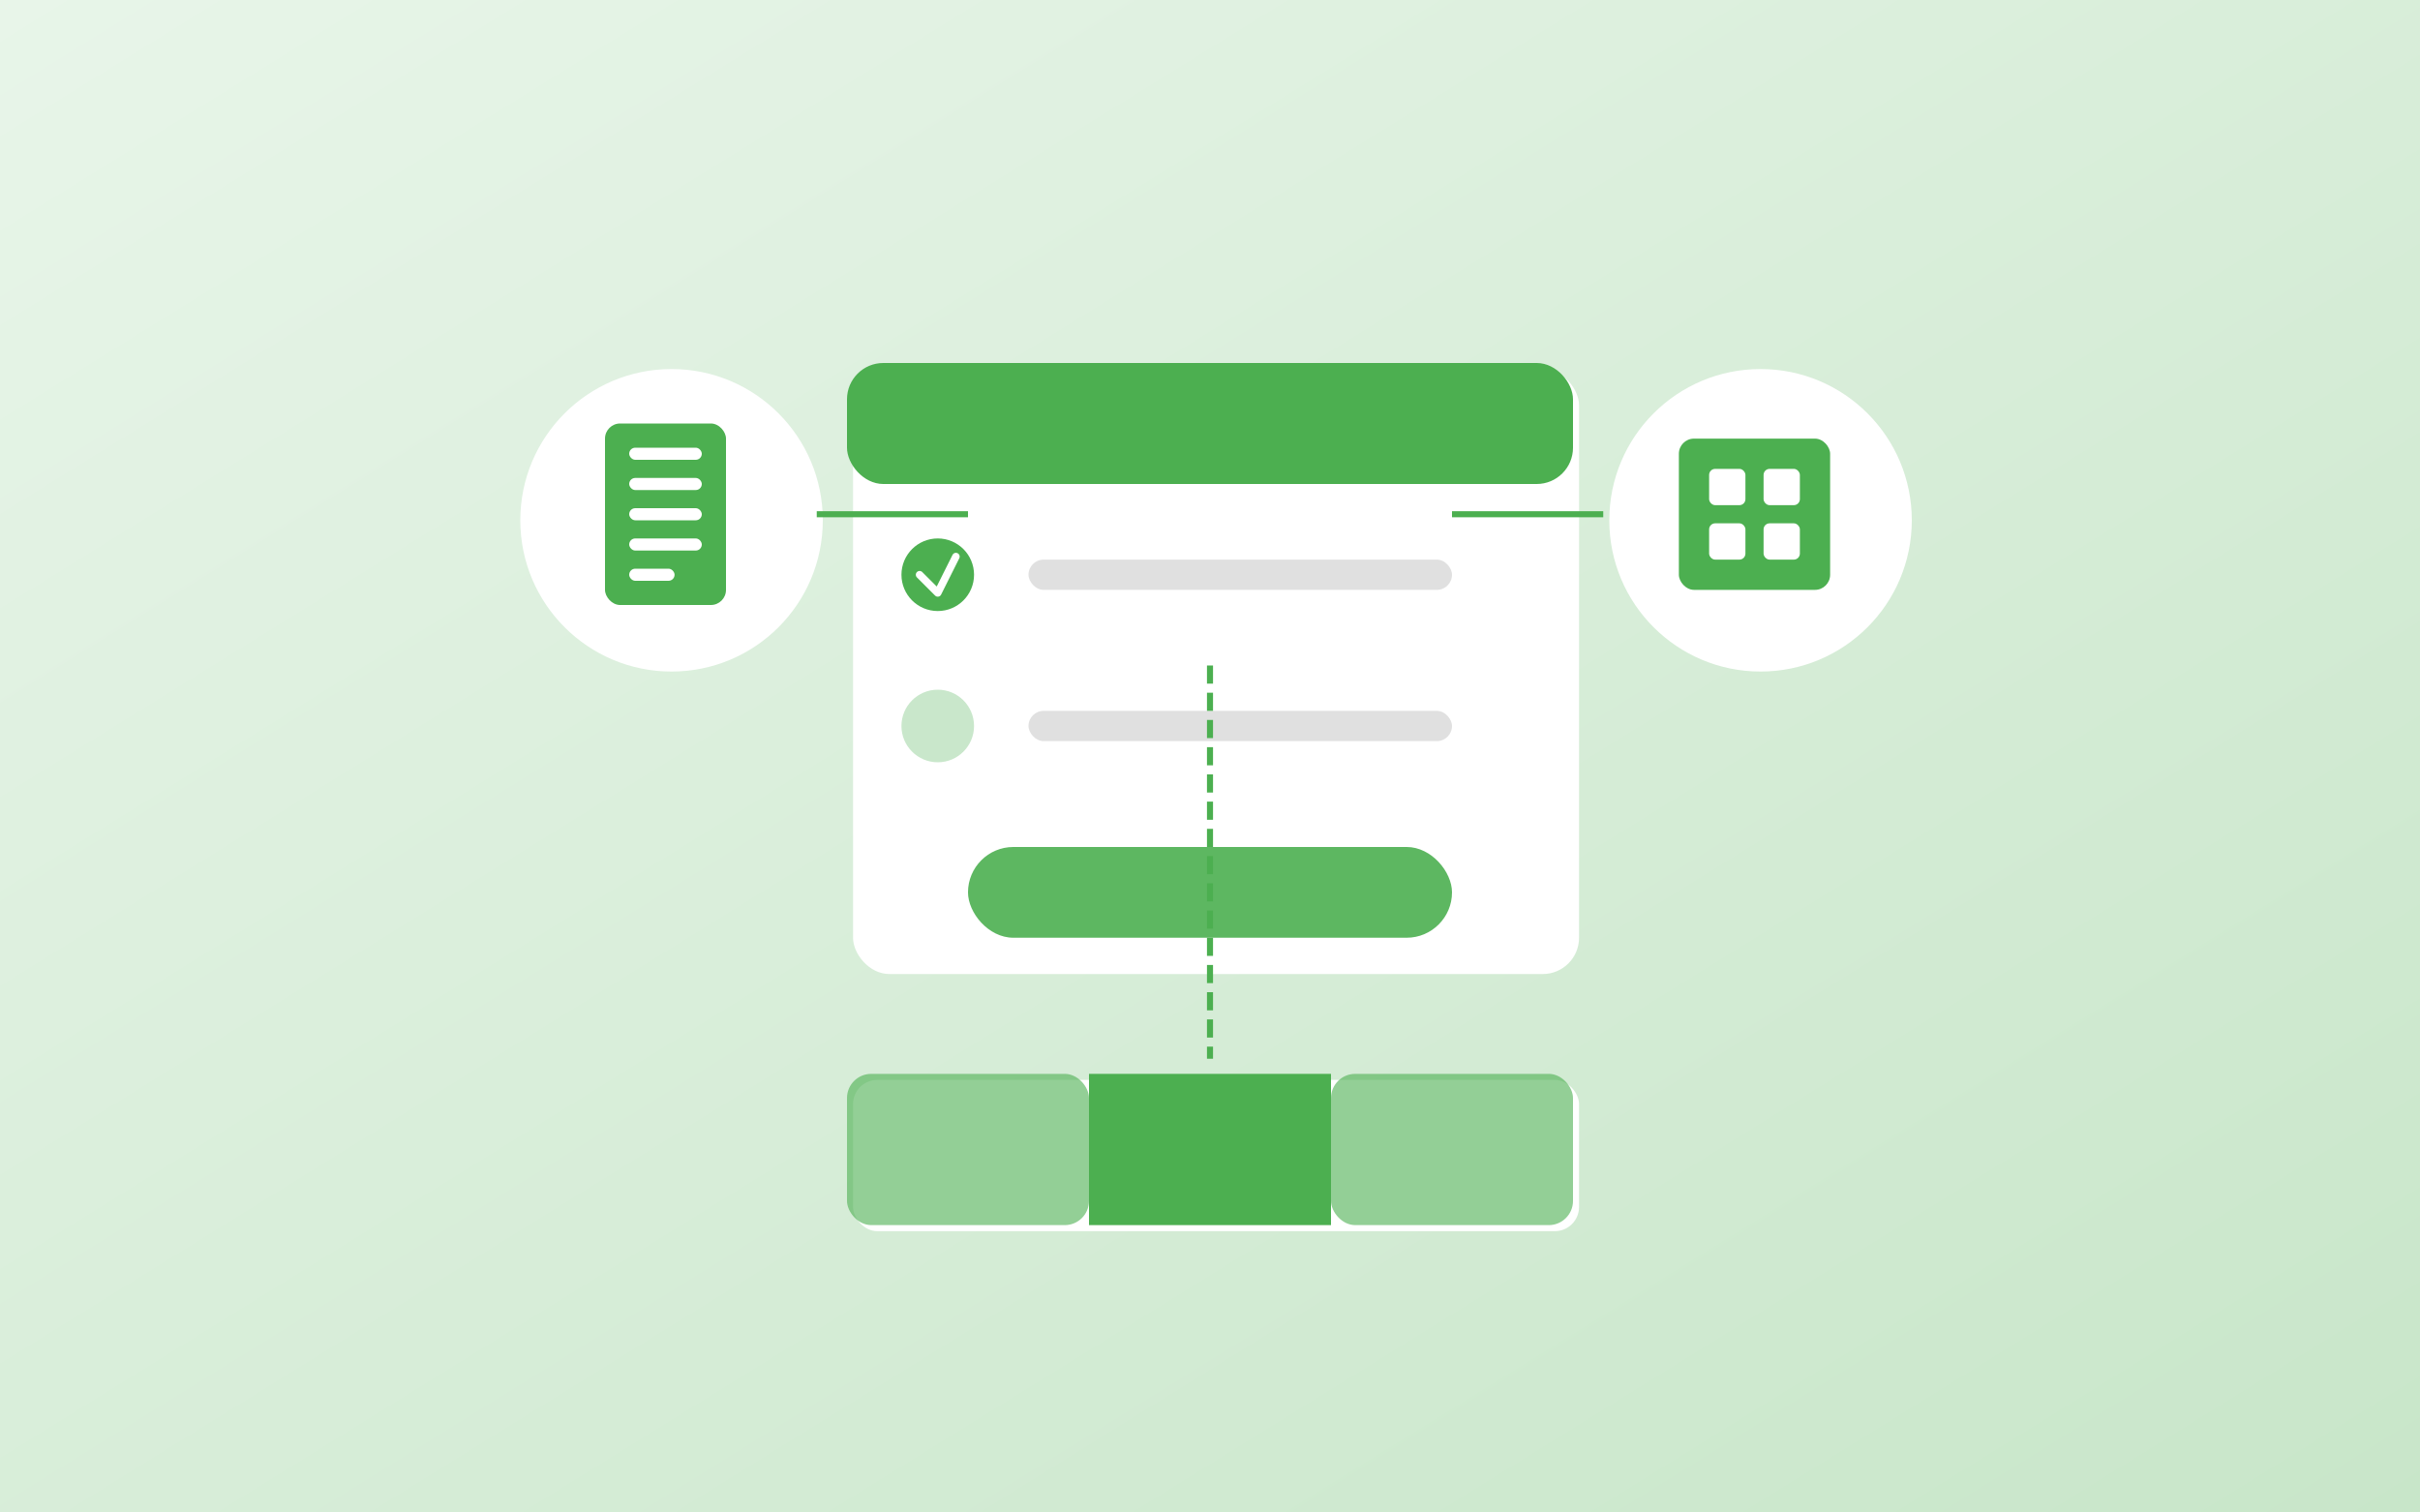 <svg xmlns="http://www.w3.org/2000/svg" viewBox="0 0 800 500">
    <!-- Gradients and Filters -->
    <defs>
        <linearGradient id="bg-gradient" x1="0%" y1="0%" x2="100%" y2="100%">
            <stop offset="0%" stop-color="#e8f5e9" />
            <stop offset="100%" stop-color="#c8e6c9" />
        </linearGradient>

        <filter id="shadow" x="-10%" y="-10%" width="120%" height="120%">
            <feGaussianBlur in="SourceAlpha" stdDeviation="3" />
            <feOffset dx="2" dy="2" result="offsetblur" />
            <feComponentTransfer>
                <feFuncA type="linear" slope="0.2" />
            </feComponentTransfer>
            <feMerge>
                <feMergeNode />
                <feMergeNode in="SourceGraphic" />
            </feMerge>
        </filter>
    </defs>

    <!-- Background -->
    <rect width="800" height="500" fill="url(#bg-gradient)" />

    <!-- Subscription Document -->
    <g transform="translate(400, 220)">
        <rect x="-120" y="-100" width="240" height="200" rx="12" fill="#ffffff"
            filter="url(#shadow)" />
        <rect x="-120" y="-100" width="240" height="40" rx="12" fill="#4caf50" />

        <!-- Simple checkbox and line in document -->
        <circle cx="-90" cy="-30" r="12" fill="#4caf50" />
        <path d="M-96,-30 L-90,-24 L-84,-36" stroke="#ffffff" stroke-width="2.5" fill="none"
            stroke-linecap="round" stroke-linejoin="round" />
        <rect x="-60" y="-35" width="140" height="10" rx="5" fill="#e0e0e0" />

        <circle cx="-90" cy="20" r="12" fill="#4caf50" opacity="0.3" />
        <rect x="-60" y="15" width="140" height="10" rx="5" fill="#e0e0e0" />

        <!-- Subscribe Button -->
        <rect x="-80" y="60" width="160" height="30" rx="15" fill="#4caf50" opacity="0.9" />
    </g>

    <!-- Service icons with clear connection to subscription -->
    <g transform="translate(220, 170)">
        <circle cx="0" cy="0" r="50" fill="#ffffff" filter="url(#shadow)" />
        <rect x="-20" y="-30" width="40" height="60" rx="5" fill="#4caf50" />
        <rect x="-12" y="-22" width="24" height="4" rx="2" fill="#ffffff" />
        <rect x="-12" y="-12" width="24" height="4" rx="2" fill="#ffffff" />
        <rect x="-12" y="-2" width="24" height="4" rx="2" fill="#ffffff" />
        <rect x="-12" y="8" width="24" height="4" rx="2" fill="#ffffff" />
        <rect x="-12" y="18" width="15" height="4" rx="2" fill="#ffffff" />
    </g>

    <g transform="translate(580, 170)">
        <circle cx="0" cy="0" r="50" fill="#ffffff" filter="url(#shadow)" />
        <rect x="-25" y="-25" width="50" height="50" rx="5" fill="#4caf50" />
        <rect x="-15" y="-15" width="12" height="12" rx="2" fill="#ffffff" />
        <rect x="3" y="-15" width="12" height="12" rx="2" fill="#ffffff" />
        <rect x="-15" y="3" width="12" height="12" rx="2" fill="#ffffff" />
        <rect x="3" y="3" width="12" height="12" rx="2" fill="#ffffff" />
    </g>

    <!-- Admin Tab Interface (Minimal representation) -->
    <g transform="translate(400, 380)">
        <rect x="-120" y="-25" width="240" height="50" rx="8" fill="#ffffff" filter="url(#shadow)" />

        <!-- Three segments representing tabs -->
        <rect x="-120" y="-25" width="80" height="50" rx="8" fill="#4caf50" opacity="0.6" />
        <rect x="-40" y="-25" width="80" height="50" rx="0" fill="#4caf50" />
        <rect x="40" y="-25" width="80" height="50" rx="8" fill="#4caf50" opacity="0.6" />
    </g>

    <!-- Connection lines from subscription to services -->
    <path d="M270,170 L320,170" stroke="#4caf50" stroke-width="2" />
    <path d="M480,170 L530,170" stroke="#4caf50" stroke-width="2" />

    <!-- Connection line from admin to subscription -->
    <path d="M400,220 L400,350" stroke="#4caf50" stroke-width="2" stroke-dasharray="6,3" />
</svg>